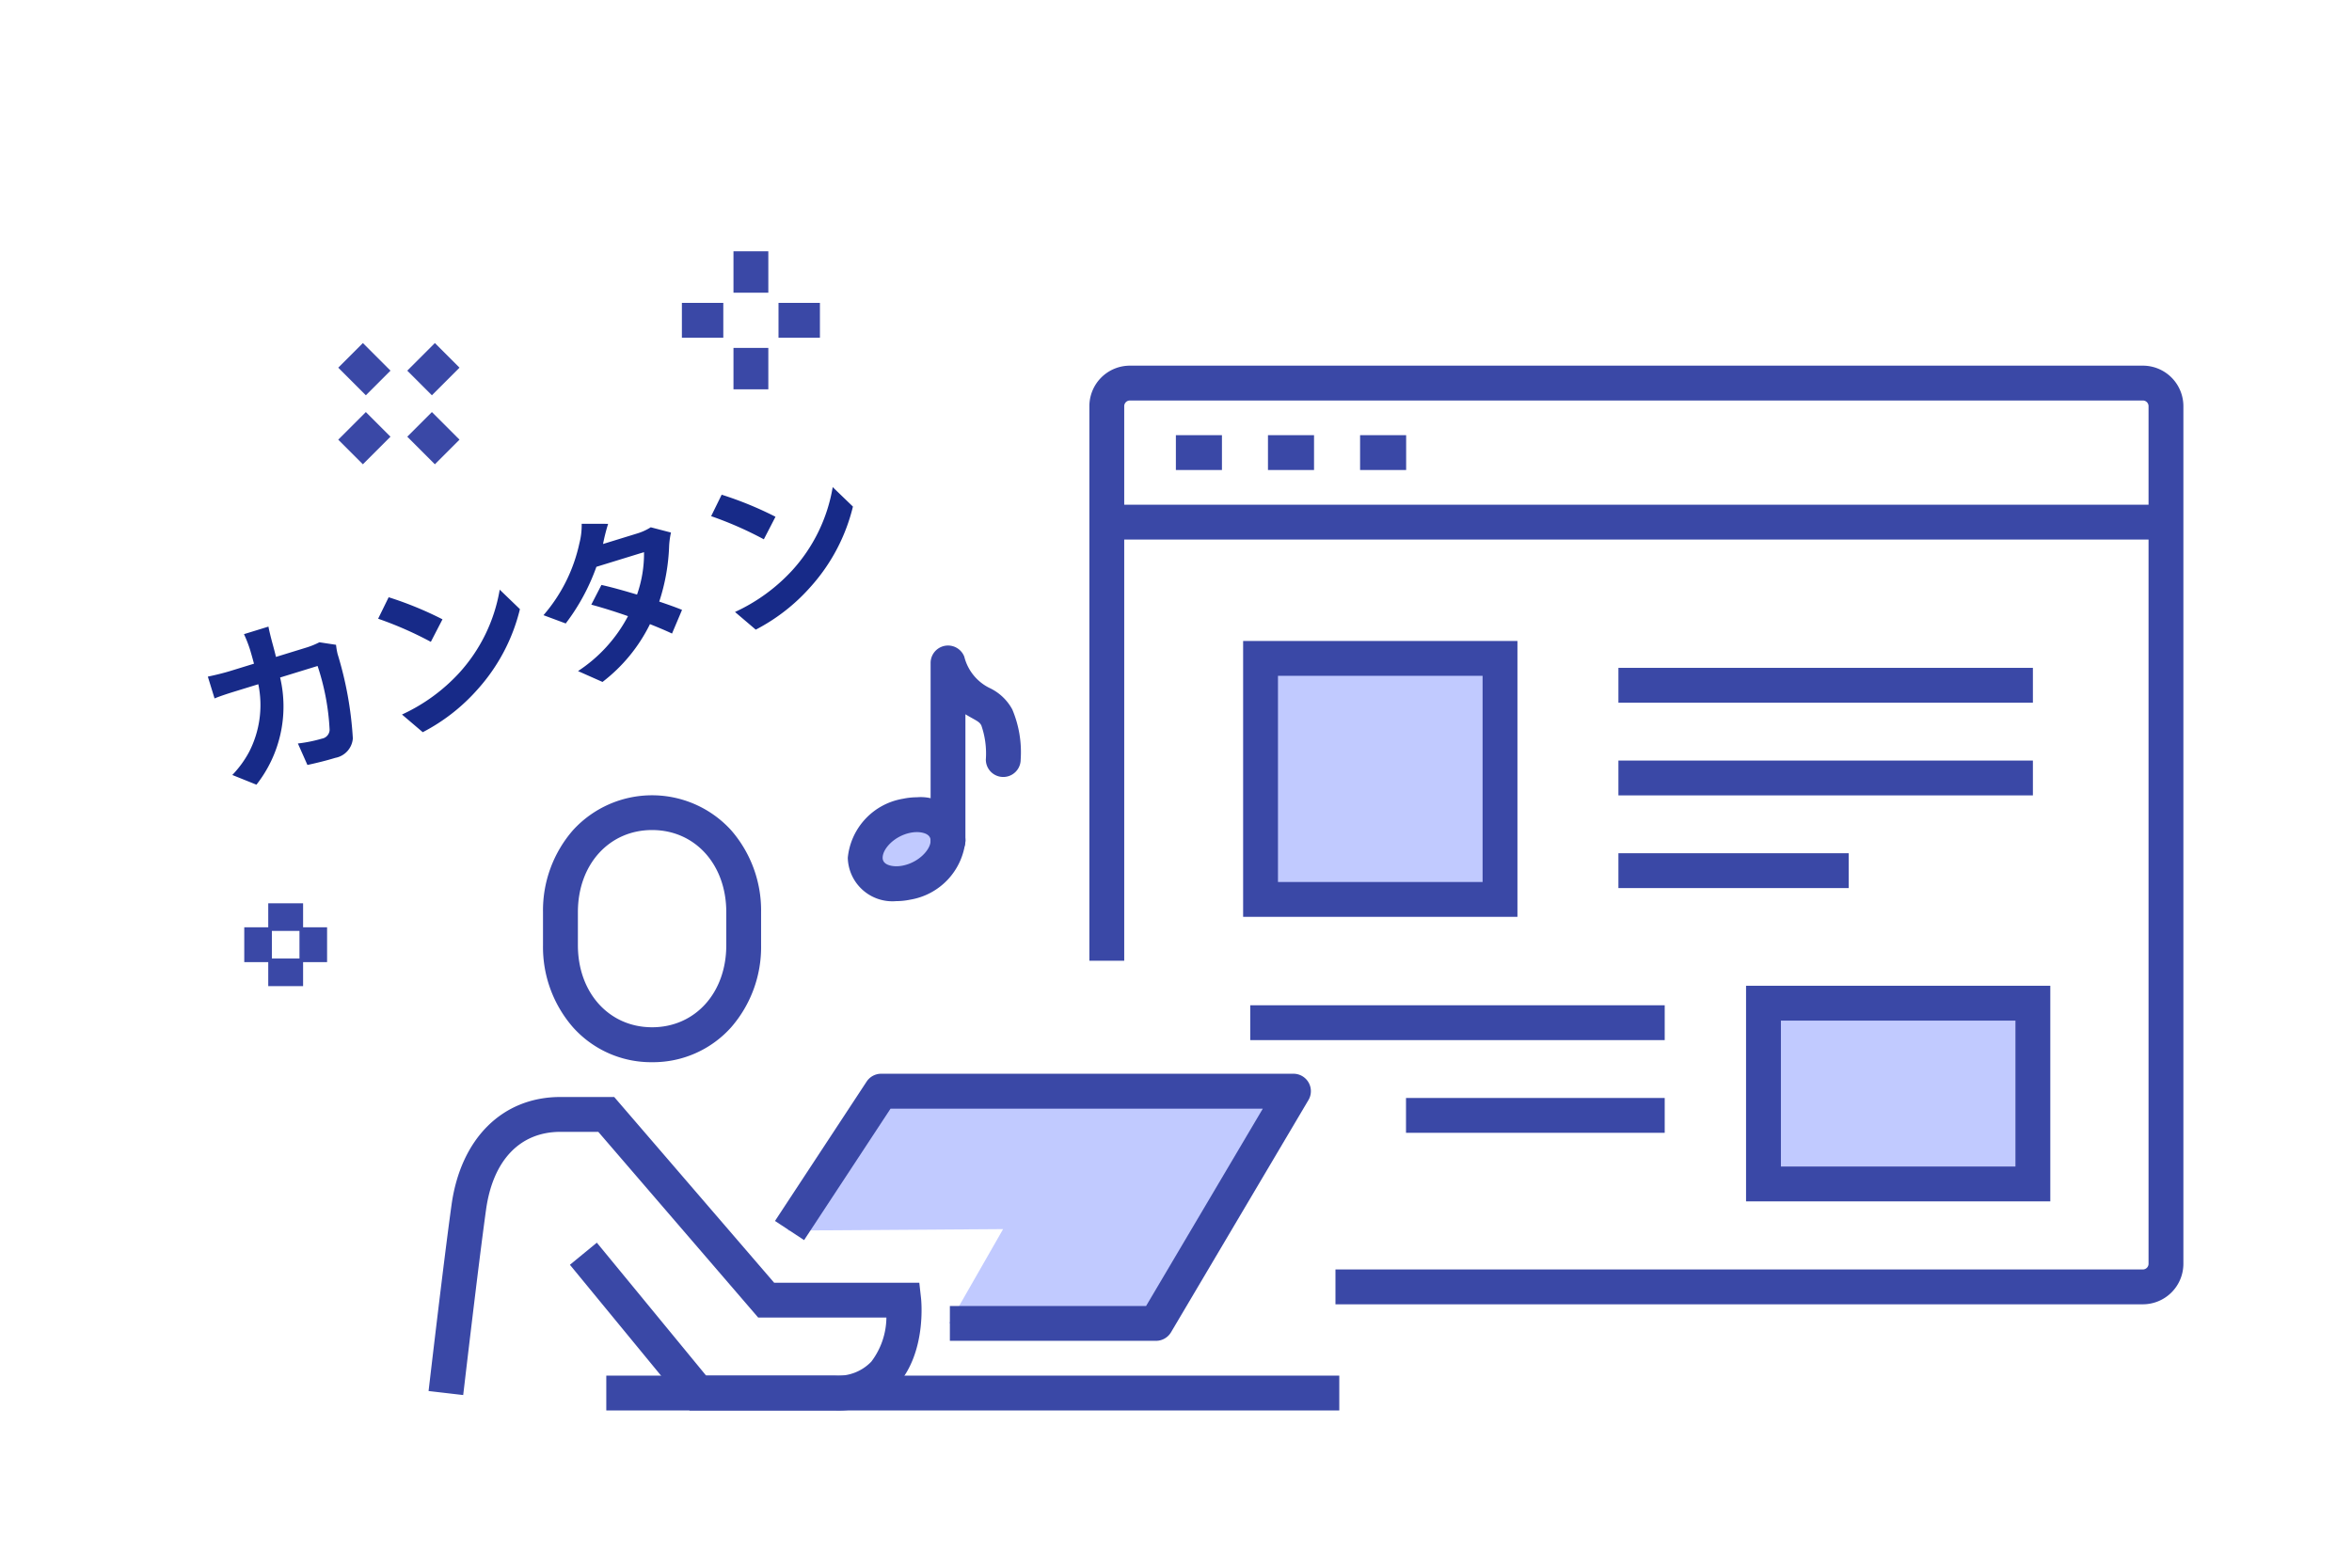 <svg xmlns="http://www.w3.org/2000/svg" xmlns:xlink="http://www.w3.org/1999/xlink" width="135" height="90" viewBox="0 0 135 90">
  <defs>
    <clipPath id="clip-path">
      <rect id="長方形_28" data-name="長方形 28" width="135" height="90" transform="translate(0 0)" fill="none"/>
    </clipPath>
  </defs>
  <g id="グループ_65" data-name="グループ 65" transform="translate(0 0)">
    <path id="パス_61" data-name="パス 61" d="M59.929,82.936H71.84l7.941-13.329H55.958l-5.294,8,12.363-.083Z" transform="translate(-5.451 -6.961)" fill="#c1caff"/>
    <g id="グループ_62" data-name="グループ 62">
      <g id="グループ_61" data-name="グループ 61" clip-path="url(#clip-path)">
        <path id="パス_62" data-name="パス 62" d="M41.242,66.164A6.012,6.012,0,0,1,36.7,64.159a7.012,7.012,0,0,1-1.72-4.707v-1.9a7.01,7.01,0,0,1,1.72-4.706,6.14,6.14,0,0,1,9.078,0,7.01,7.01,0,0,1,1.72,4.706v1.905a7.01,7.01,0,0,1-1.72,4.706A6.012,6.012,0,0,1,41.242,66.164Zm0-13.328c-2.468,0-4.259,1.981-4.259,4.711v1.9c0,2.73,1.791,4.712,4.259,4.712S45.5,62.183,45.5,59.453V57.547C45.5,54.817,43.709,52.836,41.242,52.836Z" transform="translate(-3.813 -5.184)" fill="#3a48a6"/>
        <path id="パス_63" data-name="パス 63" d="M50.956,88.083H42.62L35.746,79.72l1.545-1.27,6.274,7.632h7.391a2.635,2.635,0,0,0,2.088-.8,4.257,4.257,0,0,0,.868-2.533H46.553L37.375,72.088H35.2c-2.318,0-3.874,1.629-4.268,4.469-.446,3.2-1.3,10.567-1.312,10.641l-1.987-.231c.009-.074.869-7.463,1.318-10.686.531-3.82,2.925-6.194,6.249-6.194h3.088L47.47,80.751H55.8l.1.89c.014.126.32,3.1-1.36,4.977A4.579,4.579,0,0,1,50.956,88.083Z" transform="translate(-3.034 -7.109)" fill="#3a48a6"/>
        <path id="パス_64" data-name="パス 64" d="M71.725,83.937H59.892v-2H71.154l6.7-11.329H56.487l-4.962,7.547-1.671-1.1,5.259-8a1,1,0,0,1,.836-.451H79.613a1,1,0,0,1,.861,1.509L72.585,83.446A1,1,0,0,1,71.725,83.937Z" transform="translate(-5.371 -6.961)" fill="#3a48a6"/>
        <path id="線_26" data-name="線 26" d="M42.072,1H0V-1H42.072Z" transform="translate(34.8 79.974)" fill="#3a48a6"/>
        <path id="パス_65" data-name="パス 65" d="M130.53,77.323H84.182v-2H130.53a.326.326,0,0,0,.321-.33V25.766a.326.326,0,0,0-.321-.33H72.378a.326.326,0,0,0-.321.33V57.6h-2V25.766a2.328,2.328,0,0,1,2.321-2.33H130.53a2.328,2.328,0,0,1,2.321,2.33V74.993A2.328,2.328,0,0,1,130.53,77.323Z" transform="translate(-7.529 -2.444)" fill="#3a48a6"/>
        <path id="線_27" data-name="線 27" d="M60.795,1H0V-1H60.795Z" transform="translate(63.528 29.975)" fill="#3a48a6"/>
        <path id="線_28" data-name="線 28" d="M2.644,1H0V-1H2.644Z" transform="translate(67.493 25.983)" fill="#3a48a6"/>
        <path id="線_29" data-name="線 29" d="M2.644,1H0V-1H2.644Z" transform="translate(72.779 25.983)" fill="#3a48a6"/>
        <path id="線_30" data-name="線 30" d="M2.644,1H0V-1H2.644Z" transform="translate(78.066 25.983)" fill="#3a48a6"/>
        <path id="線_31" data-name="線 31" d="M23.79,1H0V-1H23.79Z" transform="translate(92.894 39.341)" fill="#3a48a6"/>
        <path id="線_32" data-name="線 32" d="M23.79,1H0V-1H23.79Z" transform="translate(92.894 44.663)" fill="#3a48a6"/>
        <path id="線_33" data-name="線 33" d="M13.217,1H0V-1H13.217Z" transform="translate(92.894 49.984)" fill="#3a48a6"/>
        <path id="線_34" data-name="線 34" d="M23.79,1H0V-1H23.79Z" transform="translate(71.761 58.712)" fill="#3a48a6"/>
        <path id="線_35" data-name="線 35" d="M14.849,1H0V-1H14.849Z" transform="translate(80.702 64.034)" fill="#3a48a6"/>
        <rect id="長方形_29" data-name="長方形 29" width="13.745" height="13.837" transform="translate(72.353 37.798)" fill="#c1caff"/>
        <path id="長方形_30" data-name="長方形 30" d="M-1-1H14.745V14.837H-1ZM12.745,1H1V12.837H12.745Z" transform="translate(72.353 37.798)" fill="#3a48a6"/>
        <rect id="長方形_31" data-name="長方形 31" width="15.463" height="10.377" transform="translate(101.22 57.593)" fill="#c1caff"/>
        <path id="長方形_32" data-name="長方形 32" d="M-1-1H16.463V11.377H-1ZM14.463,1H1V9.377H14.463Z" transform="translate(101.22 57.593)" fill="#3a48a6"/>
      </g>
    </g>
    <path id="パス_2171" data-name="パス 2171" d="M5.32-8.02H3.85a7.4,7.4,0,0,1,.07.92c0,.3-.01.59-.02.87H2.47c-.38,0-.9-.03-1.32-.07v1.31c.43-.04.98-.04,1.32-.04H3.79A5.881,5.881,0,0,1,2.14-1.47,5.959,5.959,0,0,1,.83-.49L1.99.45A7.262,7.262,0,0,0,5.1-5.03H7.35a13.686,13.686,0,0,1-.42,3.71.532.532,0,0,1-.57.35,8.277,8.277,0,0,1-1.4-.14L5.12.23C5.6.27,6.2.31,6.77.31A1.231,1.231,0,0,0,8.06-.46a20.579,20.579,0,0,0,.59-4.89,4.089,4.089,0,0,1,.07-.53L7.85-6.3a4.648,4.648,0,0,1-.75.07H5.22c.02-.29.03-.59.04-.9C5.27-7.37,5.29-7.79,5.32-8.02Zm7.09.42-.94,1a20.792,20.792,0,0,1,2.5,2.16l1.02-1.04A20.2,20.2,0,0,0,12.41-7.6ZM11.16-.94,12,.38a10.83,10.83,0,0,0,3.71-1.41,10.634,10.634,0,0,0,3.7-3.7l-.78-1.41a9.416,9.416,0,0,1-3.64,3.89A10.307,10.307,0,0,1,11.16-.94ZM25.69-7.92l-1.45-.45a4.139,4.139,0,0,1-.46,1.04A9.285,9.285,0,0,1,20.6-4l1.08.83a12.027,12.027,0,0,0,2.64-2.59h2.86a7.1,7.1,0,0,1-1.1,2.21c-.63-.42-1.26-.83-1.79-1.13l-.89.91c.51.32,1.17.77,1.82,1.25A8.5,8.5,0,0,1,21.55-.35L22.71.66a9.409,9.409,0,0,0,3.58-2.37c.41.33.78.64,1.05.89l.95-1.13c-.29-.24-.68-.53-1.11-.84a11.451,11.451,0,0,0,1.48-2.88,4.7,4.7,0,0,1,.33-.71l-1.02-.63a3.175,3.175,0,0,1-.87.11H25.07A10.773,10.773,0,0,1,25.69-7.92Zm6.72.32-.94,1a20.792,20.792,0,0,1,2.5,2.16l1.02-1.04A20.2,20.2,0,0,0,32.41-7.6ZM31.16-.94,32,.38a10.83,10.83,0,0,0,3.71-1.41,10.634,10.634,0,0,0,3.7-3.7l-.78-1.41a9.416,9.416,0,0,1-3.64,3.89A10.307,10.307,0,0,1,31.16-.94Z" transform="translate(12.685 45.204) rotate(-17.119)" fill="#172a88"/>
    <g id="グループ_64" data-name="グループ 64" transform="translate(14.02 14.427)">
      <g id="グループ_66" data-name="グループ 66">
        <path id="線_36" data-name="線 36" d="M1,1.585H-1V0H1Z" transform="translate(2.377 37.431)" fill="#3a48a6"/>
        <path id="線_37" data-name="線 37" d="M1,1.585H-1V0H1Z" transform="translate(2.377 40.601)" fill="#3a48a6"/>
        <path id="線_38" data-name="線 38" d="M1.585,1H0V-1H1.585Z" transform="translate(0 39.808)" fill="#3a48a6"/>
        <path id="線_39" data-name="線 39" d="M1.585,1H0V-1H1.585Z" transform="translate(3.169 39.808)" fill="#3a48a6"/>
        <path id="線_40" data-name="線 40" d="M.707,2.292-.707.878.878-.707,2.292.707Z" transform="translate(6.101 9.936)" fill="#3a48a6"/>
        <path id="線_41" data-name="線 41" d="M.707,2.292-.707.878.878-.707,2.292.707Z" transform="translate(10.063 5.974)" fill="#3a48a6"/>
        <path id="線_42" data-name="線 42" d="M.878,2.292-.707.707.707-.707,2.292.878Z" transform="translate(10.063 9.936)" fill="#3a48a6"/>
        <path id="線_43" data-name="線 43" d="M.878,2.292-.707.707.707-.707,2.292.878Z" transform="translate(6.102 5.974)" fill="#3a48a6"/>
        <path id="線_44" data-name="線 44" d="M2.377,1H0V-1H2.377Z" transform="translate(25.119 3.961)" fill="#3a48a6"/>
        <path id="線_45" data-name="線 45" d="M2.377,1H0V-1H2.377Z" transform="translate(30.665 3.961)" fill="#3a48a6"/>
        <path id="線_46" data-name="線 46" d="M1,2.377H-1V0H1Z" transform="translate(29.08 5.546)" fill="#3a48a6"/>
        <path id="線_47" data-name="線 47" d="M1,2.377H-1V0H1Z" transform="translate(29.08)" fill="#3a48a6"/>
        <path id="パス_66" data-name="パス 66" d="M59.933,53.457a2.831,2.831,0,0,1-2.377,2.409c-1.313.272-2.377-.367-2.377-1.427a2.832,2.832,0,0,1,2.377-2.41c1.313-.271,2.377.368,2.377,1.427" transform="translate(-19.538 -19.624)" fill="#c1caff"/>
        <path id="パス_67" data-name="パス 67" d="M58.147,50.968a2.563,2.563,0,0,1,2.786,2.49,3.812,3.812,0,0,1-3.175,3.389,3.932,3.932,0,0,1-.794.083,2.562,2.562,0,0,1-2.785-2.489,3.815,3.815,0,0,1,3.174-3.389A3.937,3.937,0,0,1,58.147,50.968Zm-1.183,3.961a1.931,1.931,0,0,0,.39-.042c.9-.187,1.58-.909,1.58-1.43,0-.466-.655-.49-.786-.49a1.932,1.932,0,0,0-.389.042c-.9.187-1.579.91-1.579,1.431C56.179,54.906,56.833,54.929,56.964,54.929Z" transform="translate(-19.538 -19.624)" fill="#3a48a6"/>
        <path id="パス_68" data-name="パス 68" d="M60.461,53.489a1,1,0,0,1-1-1v-10.2a1,1,0,0,1,1.934-.358,2.739,2.739,0,0,0,1.435,1.787,2.875,2.875,0,0,1,1.32,1.24,6.3,6.3,0,0,1,.481,2.877,1,1,0,0,1-2,0,4.92,4.92,0,0,0-.257-1.957c-.083-.16-.172-.221-.515-.412-.122-.068-.255-.142-.4-.231v7.259A1,1,0,0,1,60.461,53.489Z" transform="translate(-20.066 -18.656)" fill="#3a48a6"/>
      </g>
    </g>
  </g>
</svg>
